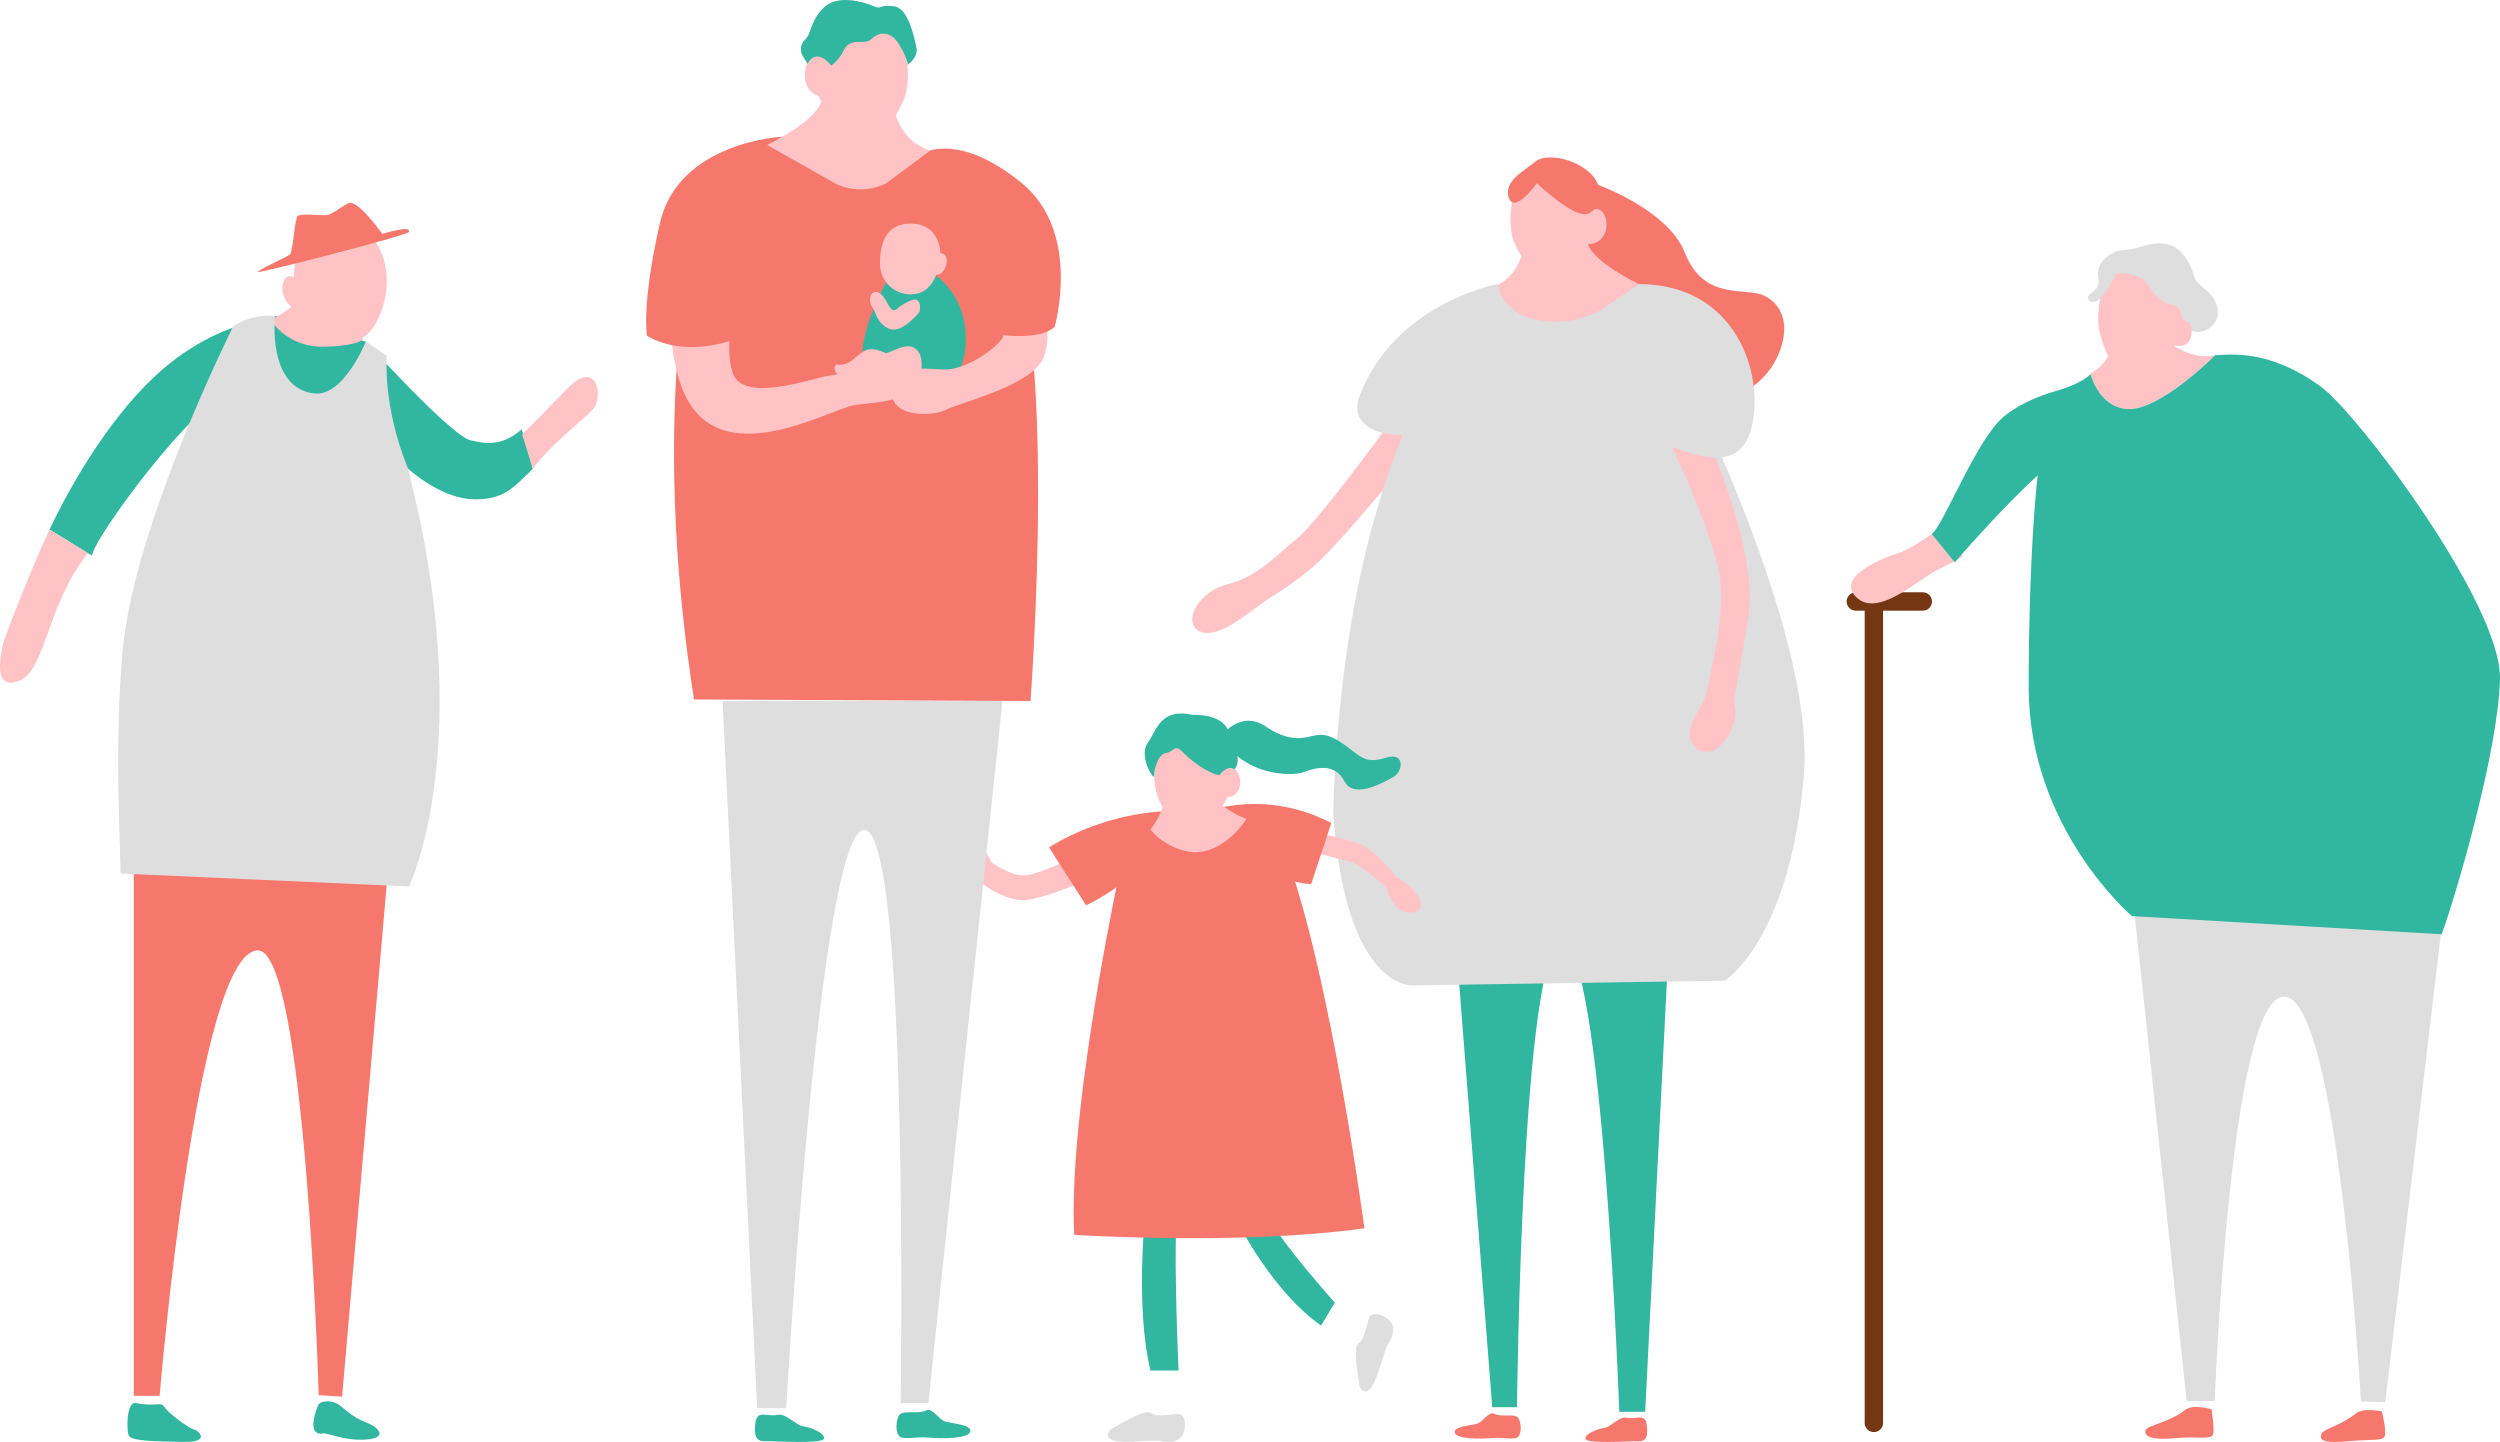 <?xml version="1.0" encoding="UTF-8"?><svg id="_レイヤー_2" xmlns="http://www.w3.org/2000/svg" viewBox="0 0 212.381 122.496"><defs><style>.cls-1{fill:#f6786c;}.cls-2{fill:#ffc3c6;}.cls-3{fill:#31b6a0;}.cls-4{fill:#dedede;}.cls-5{fill:none;stroke:#743613;stroke-linecap:round;stroke-linejoin:round;stroke-width:1.562px;}</style></defs><g id="contents"><g><g><path class="cls-3" d="M141.848,78.568l-2.085,41.366h-2.201s-1.416-39.815-4.852-39.815c-3.437,0-3.838,39.426-3.838,39.426h-2.103s-3.197-40.977-3.197-40.977h18.276Z"/><path class="cls-1" d="M135.429,15.578s6.211,2.131,7.691,5.864,4.298,3.103,6.234,3.501c.973,.2,2.96,1.465,1.936,4.618s-4.441,5.153-6.661,3.925c-2.22-1.228-12.229-13.183-12.229-13.183l3.03-4.725Z"/><path class="cls-2" d="M118.809,34.921s-6.792,9.39-8.668,10.874-3.259,3.186-5.812,3.821c-2.552,.635-3.715,3.079-2.651,3.874,1.271,.949,3.42-.678,5.047-1.886s2.286-1.388,4.638-3.287c2.352-1.899,9.946-11.284,9.946-11.284l-2.501-2.111Z"/><path class="cls-4" d="M139.214,24.132s-5.922,3.772-7.968,3.619-4.801-2.753-4.801-2.753c0,0-12.145,10.57-13.191,44.007,1.043,15.248,6.799,14.706,6.799,14.706l26.456-.398s5.507-3.339,6.73-17.365c1.223-14.026-14.025-41.815-14.025-41.815Z"/><path class="cls-2" d="M131.856,13.895c-3.876,0-3.864,5.291-3.216,6.716s1.295,2.372,3.054,2.546,3.331-2.232,3.609-3.435,.451-5.827-3.446-5.827Z"/><path class="cls-2" d="M135.216,17.887s.578-.462,1.059,.339c.481,.801,.16,2.532-1.378,2.5"/><path class="cls-2" d="M134.897,20.726l-5.537,.614s-.454,2.47-2.747,3.101l3.23,3.481c1.201,.608,2.617,.624,3.832,.046l5.539-3.836s-3.859-1.858-4.317-3.406Z"/><path class="cls-2" d="M144.841,36.759s4.653,10,3.671,15.815-1.203,7.084-1.203,7.084c0,0,.681,1.536-1,3.502-1.099,1.285-2.513,.701-2.765-.539-.252-1.24,1.231-2.648,1.448-3.874s1.607-6.379,1.117-9.666c-.559-3.745-4.105-11.207-4.105-11.207l2.838-1.116Z"/><path class="cls-4" d="M127.195,24.132s-8.765,1.663-11.704,9.542c-1.328,3.561,4.777,3.804,5.302,2.677,.499-1.071,7.261-6.9,10.242-6.671s7.137,7.032,9.831,7.892c2.694,.86,6.936,3.038,7.968-1.376,1.032-4.414-1.323-12.049-9.621-12.064,0,0-3.308,3.356-7.318,3.198-4.371-.172-4.701-3.198-4.701-3.198Z"/><path class="cls-1" d="M130.566,15.563s3.167,3.046,4.331,2.59c1.163-.455,1.541-2.363,0-3.615-1.541-1.252-3.733-1.452-4.473-.797s-2.733,1.594-2.249,3.046c.484,1.452,2.391-1.224,2.391-1.224Z"/><path class="cls-1" d="M138.18,120.436c-.587-.133-1.399,.83-1.926,.878s-1.77,.574-1.543,.957c.22,.371,3.676,.172,4.019,.167,.663-.009,1.366,.215,1.172-1.364-.133-1.086-.871-.445-1.722-.639Z"/><path class="cls-1" d="M126.917,120.098c-.444-.22-.925,.69-1.435,.849s-1.944,.224-1.903,.722c.049,.606,2.224,.589,3.197,.493s1.981,.255,2.257-.174c.3-.466,.124-1.447-.144-1.619-.415-.267-1.365,.029-1.972-.271Z"/></g><g><path class="cls-3" d="M105.357,104.237s2.938,5.653,6.873,8.368l1.164-1.94s-4.733-5.32-5.497-7.093l-2.539,.665Z"/><path class="cls-3" d="M97.384,102.131s-1.033,8.645,.353,14.298h2.384s-.554-12.413,0-13.743l-2.736-.554Z"/><path class="cls-2" d="M111.599,70.692s2.993,.57,4.156,1.116,2.868,2.707,2.868,2.707c0,0,1.455,.685,1.995,1.922s-1.302,1.472-2.12,.437c-.421-.533-.79-1.569-.79-1.569,0,0-2.369-1.984-2.868-2.073s-3.732-.962-3.732-.962l.49-1.579Z"/><path class="cls-2" d="M92.285,72.319s-3.935,1.995-5.209,2.05-2.826-1.103-2.826-1.103c0,0-.878-1.926-2.263-2.147-1.385-.222-1.441,1.009-.831,1.834s3.773,3.955,6.323,3.466c2.549-.489,5.417-1.995,5.417-1.995l-.61-2.106Z"/><path class="cls-1" d="M96.072,69.567s-5.409,23.524-4.818,35.335c0,0,14.027,.922,24.658-.554,0,0-3.484-26.194-7.963-34.781h-11.877Z"/><path class="cls-1" d="M102.7,68.886s4.88-1.854,10.393,1.034l-1.706,5.184s-4.749,.082-8.686-6.217Z"/><path class="cls-1" d="M99.089,68.919s-4.987-.016-9.974,3.068l3.15,4.922s6.759-3.051,6.824-7.989Z"/><path class="cls-2" d="M101.186,61.15c-2.7,0-2.869,1.813-3.094,3.7s.281,4.892,2.925,4.892c2.906,0,3.619-2.306,3.619-4.092s-.405-4.5-3.45-4.5Z"/><path class="cls-2" d="M103.299,68.05s1.312,1.074,2.592,1.517c0,0-1.736,2.853-4.429,2.831-1.181-.01-3.002-.886-3.724-1.936,0,0,1.23-1.575,1.034-2.412h4.528Z"/><path class="cls-4" d="M97.827,120.072c-.454-.454-2.458,.813-3.206,1.201s-.665,.942,.111,1.136,3.398-.093,3.786-.01,1.332,.277,1.83-.333c.499-.61,.416-2.01-.277-1.955s-1.94,.264-2.244-.04Z"/><path class="cls-4" d="M115.46,114.067c-.586,.265-.106,2.587-.007,3.424s.647,.955,1.102,.297,1.112-3.213,1.327-3.546,.729-1.148,.335-1.83-1.734-1.098-1.927-.43-.437,1.908-.83,2.086Z"/><path class="cls-3" d="M101.34,60.732s2.403-.137,2.987,1.306,1.339,2.687,.308,3.612-3.436-1-4.157-1.756-.756,0-1.409,.069-1.058,1.394-1.021,1.933-1.35-1.658-.56-2.758,1.07-3.024,3.851-2.406Z"/><path class="cls-2" d="M103.597,65.861s.696-1.056,1.401-.415c.598,.545,.584,2.452-1.031,2.28"/><path class="cls-3" d="M103.921,62.328s1.56-1.976,3.568-.631c1.778,1.191,2.891,1.114,3.945,.839s1.737-.048,3.02,.915c1.283,.962,1.65,1.42,3.299,.916,1.65-.504,1.42,1.191,.641,1.626s-3.367,1.966-4.192,.363c-.825-1.603-2.506-1.119-3.483-.753-.977,.367-4.764,.273-6.642-2.522"/></g><g><line class="cls-5" x1="159.19" y1="51.098" x2="159.19" y2="120.877"/><line class="cls-5" x1="163.345" y1="51.098" x2="157.656" y2="51.098"/><path class="cls-4" d="M207.612,77.206l-4.98,41.91-2.07-.068s-1.912-34.22-6.488-34.382c-4.643-.165-5.927,34.358-5.927,34.358l-2.384-.01-4.512-42.18,26.361,.372Z"/><path class="cls-2" d="M164.328,45.226s-2.069,1.459-2.986,1.734-5.497,1.924-3.665,3.756c1.832,1.832,5.197-1.466,7.029-2.359,1.832-.893,2.047-1.145,2.047-1.145l-2.426-1.986Z"/><path class="cls-3" d="M175.999,32.884s-3.521,.618-5.812,2.542-5.123,9.277-6.076,9.942l1.952,2.409s8.883-10.426,11.867-10.609-1.931-4.284-1.931-4.284Z"/><g><path class="cls-2" d="M180.647,34.745c-1.88-.178-2.718-1.875-3.069-2.98,1.792-1.096,1.749-2.347,1.749-2.347l5.253-.103s1.771,1.294,3.602,.865c-1.58,1.557-5.271,4.778-7.535,4.565Z"/><path class="cls-3" d="M175.172,33.071c.736-.252,2.074-.811,2.406-1.306,.35,1.105,1.189,2.802,3.069,2.98,2.264,.214,5.955-3.008,7.535-4.565,1.279-.062,4.651-.532,9.026,2.704,3.124,2.311,15.326,18.464,15.171,24.811s-3.941,18.976-4.954,21.674l-26.318-1.548s-8.767-7.442-8.767-19.474c0-6.904,.356-24.427,2.831-25.275Z"/></g><path class="cls-2" d="M181.723,21.959c-3.412,.043-3.742,4.762-3.334,6.327,.408,1.565,1.02,3.3,2.721,3.3,2.279-0,3.572-1.395,4.184-3.572s.714-6.109-3.572-6.055Z"/><path class="cls-4" d="M179.737,23.338c.587-.357,2.322,.102,2.679,.765s1.302,1.786,2.165,1.811,.736,1.417,1.024,1.76c1.067,1.273,3.419,.051,2.654-1.913-.424-1.089-1.641-1.547-1.837-2.22-.408-1.403-1.174-2.577-2.398-2.807-1.404-.265-2.322,.46-3.47,.486-1.148,.026-2.585,1.073-2.301,2.347s-1.261,1.391-.819,1.913c.819,.969,2.305-2.143,2.305-2.143Z"/><path class="cls-2" d="M184.58,27.606s.306-.969,1.378-.204c.324,.232,.587,2.424-1.378,1.913"/><path class="cls-1" d="M202.349,119.908s-1.541-.368-2.224,.179c-1.301,1.042-2.738,1.307-2.888,1.693-.132,.34-.363,.883,2.083,.668,2.367-.209,3.122-.005,3.276-.465s-.248-2.074-.248-2.074Z"/><path class="cls-1" d="M187.874,119.724s-1.573-.484-2.256,.063c-1.301,1.042-3.2,1.298-3.333,1.69-.206,.607,.607,.888,2.68,.687,1.659-.161,2.88,.164,3.034-.297s-.125-2.143-.125-2.143Z"/></g><g><g><g><path class="cls-3" d="M13.787,31.399c-4.059,3.504-7.514,9.232-9.582,13.589l3.585,2.203c.082-.214,.168-.426,.265-.63,1.179-2.49,8.141-11.788,10.971-12.903,2.83-1.114,7.274-6.756,7.274-6.756,0,0-6.239-.92-12.514,4.497Z"/><path class="cls-2" d="M.206,54.912c-.526,2.577-.04,3.449,1.368,2.944,2.331-.838,2.313-6.364,5.898-10.859l-3.268-2.008c-1.129,2.378-3.8,8.951-3.998,9.924Z"/></g><path class="cls-1" d="M11.363,73.599v44.985h2.199s3.125-37.846,8.352-37.846c4.053,0,5.159,37.785,5.159,37.785l1.987,.123,3.798-43.559-21.496-1.488Z"/><path class="cls-3" d="M31.074,29.016s.025,1.495-1.632,4.118c-2.199,3.482-8.857-.55-6.081-6.291l7.712,2.173Z"/><path class="cls-2" d="M29.046,19.025c-2.823-.141-4.59,2.647-3.934,5.504s2.515,4.722,3.806,4.721c2.132-.002,3.325-1.606,3.817-4.071s-.41-5.99-3.688-6.154Z"/><path class="cls-2" d="M25.637,24.106s-.814-.998-1.352-.492c-.676,.635-.246,2.787,1.68,2.869"/><path class="cls-1" d="M32.48,19.872s-2.131-3.033-2.91-2.602-1.393,.963-1.824,1.004-2.184-.164-2.455,.082-.394,3.033-.66,3.258-2.93,1.414-2.705,1.496,12.694-3.11,12.807-3.401c.246-.635-2.254,.164-2.254,.164Z"/><path class="cls-2" d="M29.872,26.479s.183,1.695,.825,2.107-1.224,.87-3.315,.87-3.673-1.145-4.348-2.245c0,0,2.669-1.603,2.715-2.107l4.123,1.374Z"/><g><path class="cls-3" d="M39.979,37.409c-1.649-.366-8.905-8.393-8.905-8.393l.873,8.026s4.14,5.375,8.416,5.375c2.377,0,3.148-.86,4.905-2.596l-.945-3.352c-1.727,1.51-3.129,1.209-4.344,.939Z"/><path class="cls-2" d="M50.615,34.409c.55-1.605-.275-3.293-1.985-1.809-.413,.358-2.925,3.008-4.273,4.313l.911,2.909c1.686-2.352,5.103-4.7,5.347-5.413Z"/></g><path class="cls-3" d="M11.561,119.195c1.71,.336,2.107-.153,2.382,.305s1.924,1.741,2.504,1.924,1.374,1.13-.916,1.069c-2.29-.061-4.428-.031-4.611-.58s-.174-2.878,.641-2.718Z"/><path class="cls-3" d="M27.015,119.401c.195-.495,1.252-.404,1.68-.13s1.222,1.13,2.382,1.558c1.161,.428,1.893,1.344,0,1.466-1.893,.122-3.268-.611-3.665-.519s-1.313-.046-.397-2.375Z"/></g><path class="cls-4" d="M31.074,29.016s-1.876,4.729-4.411,4.408c-3.996-.506-3.301-6.582-3.301-6.582,0,0-1.875-.268-3.552,.885,0,0-8.314,16.573-9.375,27.381-.751,7.649-.193,17.123-.193,19.101l24.511,1.099s5.899-12.185-.091-35.487c-2.199-5.436-1.801-9.589-1.801-9.589l-1.786-1.216Z"/></g><g><path class="cls-1" d="M67.996,11.357s-7.377,3.315-8.682,7.638c-1.305,4.323-3.695,19.194-.354,40.428l28.585,.129s2.511-33.164-2.384-39.975c-4.896-6.812-8.028-7.588-8.028-7.588l-9.137-.632Z"/><path class="cls-4" d="M61.381,59.552l2.943,60.078h2.462s2.785-49.124,6.63-49.124,3.094,48.689,3.094,48.689h2.353l6.298-59.643h-23.78Z"/><path class="cls-3" d="M66.096,120.191c.657-.149,1.566,.929,2.155,.983s1.981,.642,1.726,1.071c-.246,.415-4.113,.193-4.497,.187-.742-.01-1.528,.241-1.311-1.526,.149-1.215,.975-.498,1.927-.715Z"/><path class="cls-3" d="M78.698,119.813c.497-.246,1.035,.772,1.606,.95,.571,.178,2.175,.25,2.129,.807-.055,.678-2.489,.659-3.577,.552-1.088-.107-2.216,.285-2.525-.195-.336-.522-.138-1.619,.161-1.811,.464-.299,1.528,.032,2.206-.303Z"/><g><path class="cls-3" d="M79.377,23.32s2.317,1.418,2.632,4.681c.609,6.313-5.625,6.711-7.259,5.309-1.56-1.339-2.628-3.447,.747-9.738l3.88-.252Z"/><path class="cls-2" d="M77.484,18.996c2.234,.059,2.535,2.221,2.378,3.164s-.708,3.066-2.778,2.83c-1.462-.167-2.385-1.368-2.332-2.754s.369-3.302,2.732-3.24Z"/><path class="cls-2" d="M79.744,21.61s.3-.267,.594,.154-.156,1.811-.961,1.555"/><g><path class="cls-2" d="M78.112,26.502s-1.532,1.953-2.638,1.401c-1.004-.501-1.027-1.321-1.359-1.782s-.25-1.161,.122-1.291c.428-.149,.778,.292,1.004,.667,.263,.435,.528,1.078,.895,.781s1.498-1.08,1.828-.75,.148,.973,.148,.973Z"/><path class="cls-2" d="M75.695,30.244s-1.301-.844-2.123-.502-1.369,1.409-2.396,1.232c-.406-.07-.411,.73,.205,.936s1.725-.251,2.072-.479,2.242,1.324,2.242,1.324c0,0,2.008-1.232,0-2.511Z"/></g></g><path class="cls-2" d="M76.336,29.591c-2.417,.951-4.644,2.24-5.792,2.311-1.148,.071-7.259,2.437-8.258-.125-.341-.874-.387-2.071-.304-3.267-2.105,.541-3.854,.347-4.976,.071,.088,1.05,.278,2.168,.6,3.363,2.472,9.17,12.873,2.709,15.084,2.451,2.211-.257,3.842-.325,4.899-1.409,1.058-1.084,1.164-4.344-1.254-3.394Z"/><path class="cls-2" d="M84.668,26.586c.448,.978,.718,1.847,.466,2.183-.71,.945-2.474,2.163-4.109,2.542-1.635,.379-4.378-.89-5.128,1.574-.75,2.464,3.083,2.618,4.446,1.935,1.363-.683,6.582-1.867,8.093-4.034,.621-.891,.732-2.911,.3-5.214-.95,.551-2.261,.943-4.068,1.014Z"/><path class="cls-1" d="M78.665,12.915s2.926-1.586,8.094,2.602c5.168,4.188,2.84,12.234,2.84,12.234,0,0-.881,1.202-4.961,.658,0,0-5.651-14.378-5.972-15.494Z"/><path class="cls-1" d="M66.456,11.615s-8.829,.405-10.406,7.379c-1.577,6.974-1.088,9.515-1.088,9.515,0,0,3.264,2.355,8.867-.256l2.628-16.638Z"/><path class="cls-2" d="M73.172,.984c4.337,0,4.324,5.921,3.599,7.514s-1.449,2.654-3.417,2.848c-1.967,.195-3.727-2.497-4.038-3.843s-.505-6.52,3.855-6.519Z"/><path class="cls-2" d="M69.769,8.627l6.195,.687s.508,2.764,3.074,3.469l-3.74,2.782c-1.344,.68-2.928,.699-4.288,.051l-5.835-3.297s4.082-1.961,4.595-3.693Z"/><path class="cls-3" d="M74.414,.604s-2.93-1.371-4.398,.016c-1.195,1.129-1.061,2.203-1.577,2.693s-.507,1.063-.163,1.577,.899,1.496,.899,1.496c0,0,1.821-.653,2.447-2.013s1.795-.444,2.421-1.065,1.605-.687,2.285,.385,.807,1.795,.807,1.795c0,0,.907-.626,.716-1.469s-.68-3.318-1.877-3.481-1.045,.204-1.558,.065Z"/><path class="cls-2" d="M70.601,5.557s-1.183-1.618-2.02-.122c-.511,.913-.179,2.833,1.542,2.797"/></g></g></g></svg>